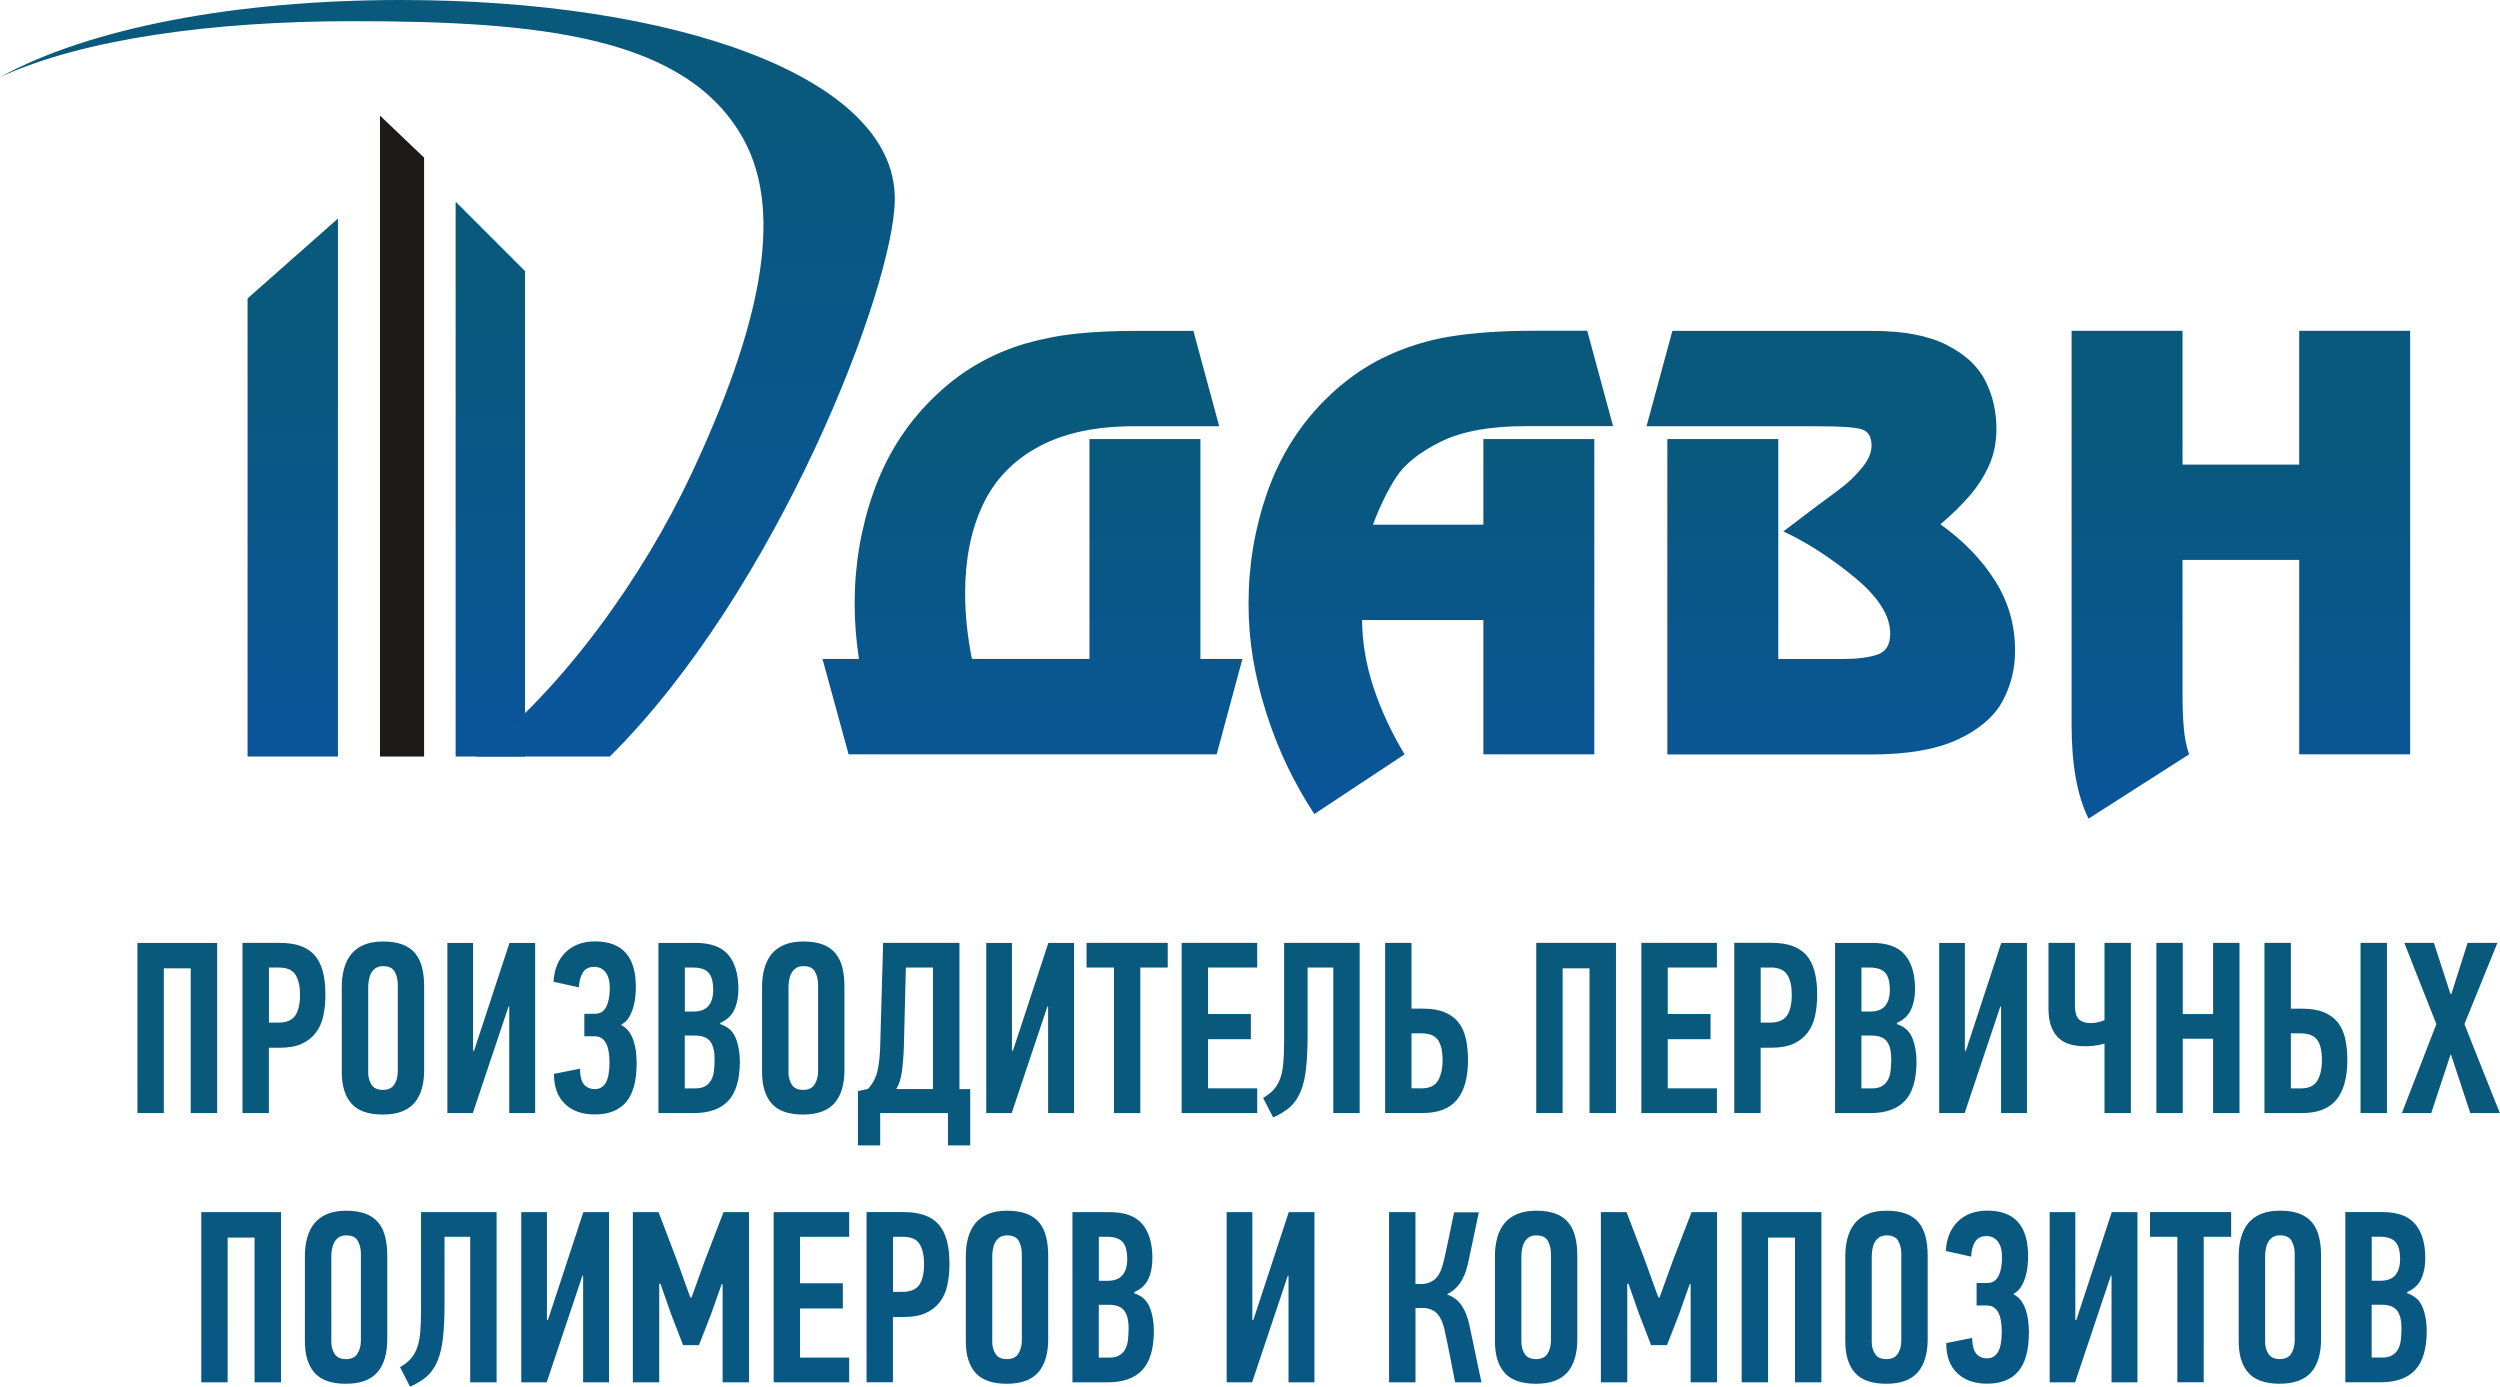 <?xml version="1.0" encoding="UTF-8"?>
<svg id="_Слой_1" data-name="Слой 1" xmlns="http://www.w3.org/2000/svg" xmlns:xlink="http://www.w3.org/1999/xlink" viewBox="0 0 533.38 295.86">
  <defs>
    <style>
      .cls-1 {
        fill: url(#_Безымянный_градиент);
      }

      .cls-2 {
        fill: url(#_Безымянный_градиент_3);
      }

      .cls-2, .cls-3, .cls-4, .cls-5 {
        fill-rule: evenodd;
      }

      .cls-3 {
        fill: url(#_Безымянный_градиент_4);
      }

      .cls-4 {
        fill: url(#_Безымянный_градиент_2);
      }

      .cls-5 {
        fill: #1c1b18;
      }

      .cls-6 {
        fill: url(#_Безымянный_градиент_5);
      }
    </style>
    <linearGradient id="_Безымянный_градиент" data-name="Безымянный градиент" x1="12890.93" y1="-9311.93" x2="12890.93" y2="-12836.93" gradientTransform="translate(-20.57 -191.32) scale(.03 -.03)" gradientUnits="userSpaceOnUse">
      <stop offset="0" stop-color="#08597b"/>
      <stop offset="1" stop-color="#0b54a0"/>
    </linearGradient>
    <linearGradient id="_Безымянный_градиент_2" data-name="Безымянный градиент 2" x1="2929.25" y1="-8474.93" x2="2929.25" y2="-12361.93" gradientTransform="translate(-20.57 -191.32) scale(.03 -.03)" gradientUnits="userSpaceOnUse">
      <stop offset="0" stop-color="#08597b"/>
      <stop offset="1" stop-color="#0b54a0"/>
    </linearGradient>
    <linearGradient id="_Безымянный_градиент_3" data-name="Безымянный градиент 3" x1="4416.08" y1="-8350.93" x2="4416.08" y2="-12359.93" gradientTransform="translate(-20.57 -191.32) scale(.03 -.03)" gradientUnits="userSpaceOnUse">
      <stop offset="0" stop-color="#08597b"/>
      <stop offset="1" stop-color="#0b54a0"/>
    </linearGradient>
    <linearGradient id="_Безымянный_градиент_4" data-name="Безымянный градиент 4" x1="4093.3" y1="-6862.93" x2="4093.3" y2="-12328.93" gradientTransform="translate(-20.57 -191.32) scale(.03 -.03)" gradientUnits="userSpaceOnUse">
      <stop offset="0" stop-color="#08597b"/>
      <stop offset="1" stop-color="#0b54a0"/>
    </linearGradient>
    <linearGradient id="_Безымянный_градиент_5" data-name="Безымянный градиент 5" x1="10651.11" y1="-13987.93" x2="10651.11" y2="-22588.93" gradientTransform="translate(-20.57 -191.32) scale(.03 -.03)" gradientUnits="userSpaceOnUse">
      <stop offset="0" stop-color="#08597b"/>
      <stop offset="1" stop-color="#0b54a0"/>
    </linearGradient>
  </defs>
  <g id="_Слой_1-2" data-name="Слой_1">
    <path class="cls-1" d="M207.35,140.59h25.09v-46.92h23.67v46.92h8.96l-5.49,20.35h-78.53l-5.57-20.35h7.78c-.61-4-.92-7.94-.92-11.83,0-8.24,1.35-16.17,4.02-23.76,2.69-7.61,6.77-14.14,12.24-19.61,3.13-3.13,6.38-5.68,9.75-7.61,3.36-1.95,6.86-3.45,10.49-4.5,3.65-1.03,7.34-1.75,11.1-2.12,3.78-.39,8.09-.57,13-.57h11.67l5.51,20.35h-18.14c-8.26,0-15.08,1.47-20.46,4.41-5.4,2.93-9.36,7.06-11.85,12.41-2.51,5.33-3.76,11.6-3.76,18.8,0,4.5,.48,9.18,1.46,14.05h0Zm132.8,20.35h-23.67v-28.65h-25.88c.04,4.76,.85,9.55,2.45,14.4,1.6,4.85,3.82,9.59,6.62,14.25l-19.26,12.74c-2.12-3.23-4.04-6.64-5.75-10.18-1.7-3.54-3.19-7.32-4.48-11.34-1.27-4.02-2.23-7.93-2.86-11.72-.63-3.8-.94-7.71-.94-11.69,0-8.26,1.35-16.17,4.02-23.78,2.69-7.59,6.77-14.12,12.24-19.6,3.96-3.96,8.24-7.04,12.83-9.22s9.36-3.65,14.36-4.42c4.98-.77,10.71-1.16,17.2-1.16h11.61l5.51,20.35h-18.6c-7.71,0-13.79,1.12-18.25,3.36-4.48,2.23-7.61,4.74-9.4,7.5-1.81,2.77-3.47,6.16-4.98,10.16h23.56v-18.27h23.67v67.27Zm15.58,0V93.68h23.67v46.92h13.62c3.13,0,5.62-.31,7.48-.92,1.86-.61,2.78-2.1,2.78-4.48,0-3.85-2.56-7.89-7.67-12.07-5.12-4.2-10.18-7.45-15.13-9.75l7.41-5.62c2.3-1.66,4.15-3.04,5.51-4.11,1.36-1.09,2.69-2.41,3.98-4,1.27-1.59,1.92-3.1,1.92-4.53,0-1.95-.72-3.13-2.16-3.54-1.46-.42-4.41-.63-8.87-.63h-36.98l5.51-20.35h42.73c6.62,0,11.91,1,15.83,3.01,3.93,1.99,6.67,4.55,8.24,7.69,1.57,3.13,2.34,6.54,2.34,10.21,0,2.84-.52,5.44-1.57,7.78s-2.45,4.52-4.22,6.56c-1.75,2.03-3.82,4.04-6.16,6.01,4.9,3.5,8.77,7.5,11.63,12,2.86,4.5,4.3,9.49,4.3,14.97,0,3.89-.9,7.48-2.69,10.8-1.81,3.3-4.98,6.03-9.55,8.15-4.57,2.12-10.71,3.19-18.4,3.19h-43.58Zm158.48,0h-23.67v-41.48h-24.89v28.63c0,2.88,.09,5.33,.28,7.34,.17,2.01,.55,3.85,1.12,5.51l-21.46,13.72c-2.41-4.87-3.61-11.5-3.61-19.93V70.58h23.67v28.54h24.89v-28.54h23.67v90.37h0Z"/>
    <polygon class="cls-4" points="72.1 46.63 52.82 63.67 52.82 161.41 72.1 161.41 72.1 46.63"/>
    <polygon class="cls-5" points="81.07 24.66 90.48 33.63 90.48 161.41 81.07 161.41 81.07 24.66"/>
    <polygon class="cls-2" points="97.21 43.04 112.01 57.84 112.01 161.41 97.21 161.41 97.21 43.04"/>
    <path class="cls-3" d="M85.55,0c58.19,0,105.36,16.25,105.36,42.37,0,18.72-25.15,83.71-60.81,119.04h-28.59c18.57-14.34,35.67-38.3,45.98-60.26,14.4-30.69,19.92-55.17,11.28-71.19C146.72,7.61,114.9,4.52,75.16,4.52,45.4,4.52,17.71,8.3,0,16.45,19.13,5.96,50.32,0,85.55,0Z"/>
    <path class="cls-6" d="M40.69,237.48v-30.88h-5.74v30.88h-5.63v-36.31h17.01v36.31s-5.63,0-5.63,0Zm19.09-36.31c3.34,0,5.78,.87,7.33,2.61s2.32,4.54,2.32,8.4c0,1.7-.16,3.25-.47,4.64-.31,1.39-.85,2.58-1.62,3.57-.77,.99-1.77,1.77-3,2.32-1.23,.56-2.79,.83-4.67,.83h-2.3v13.93h-5.63v-36.31h8.03Zm-2.4,5.27v11.74h1.98c1.74,0,2.95-.5,3.63-1.5,.68-.99,1.02-2.49,1.02-4.48,0-1.78-.32-3.19-.96-4.22-.64-1.03-1.83-1.55-3.57-1.55h-2.09Zm27.49,3.6c0-1.01-.22-1.91-.65-2.71-.43-.8-1.26-1.2-2.48-1.2-.66,0-1.2,.15-1.62,.44-.42,.3-.74,.66-.96,1.1-.23,.43-.38,.92-.47,1.46-.09,.54-.13,1.03-.13,1.49v18.26c0,.94,.23,1.78,.7,2.53,.47,.75,1.28,1.12,2.43,1.12s1.96-.39,2.45-1.17c.49-.78,.73-1.73,.73-2.84v-18.47Zm5.63,18.15c0,3.16-.71,5.56-2.13,7.17-1.43,1.62-3.66,2.43-6.71,2.43s-5.27-.77-6.66-2.32c-1.38-1.55-2.08-3.78-2.08-6.7v-18.26c0-1.43,.17-2.73,.5-3.91,.33-1.18,.84-2.2,1.53-3.05,.7-.85,1.61-1.51,2.73-1.98,1.13-.47,2.48-.7,4.03-.7,1.66,0,3.06,.22,4.19,.65,1.12,.43,2.03,1.07,2.7,1.9,.67,.83,1.16,1.84,1.45,3.03,.3,1.18,.44,2.52,.44,4.02v17.74Zm18-13.46l-7.62,22.75h-5.43v-36.31h5.48v23.01h.21l7.56-23.01h5.48v36.31h-5.53v-22.75h-.16Zm15.23,13.3c.03,1.6,.33,2.72,.88,3.36,.56,.64,1.33,.97,2.33,.97s1.77-.45,2.3-1.36c.53-.9,.8-2.35,.8-4.33,0-3.72-1.06-5.58-3.18-5.58h-2.19v-4.8h2.3c1.08,0,1.87-.5,2.37-1.49,.5-.99,.76-2.34,.76-4.04,0-1.43-.3-2.53-.89-3.31-.59-.78-1.41-1.17-2.45-1.17-1.11,0-1.92,.42-2.43,1.25s-.77,1.88-.81,3.13l-5.43-1.2c.17-2.71,1.05-4.83,2.63-6.34,1.58-1.51,3.66-2.27,6.23-2.27,5.81,0,8.71,3.23,8.71,9.7,0,.59-.03,1.27-.1,2.03-.07,.77-.22,1.54-.44,2.32-.23,.78-.54,1.5-.94,2.16-.4,.66-.93,1.17-1.59,1.51v.16c.63,.31,1.15,.76,1.57,1.33,.42,.57,.75,1.22,.99,1.93,.24,.71,.42,1.48,.52,2.3,.1,.82,.16,1.66,.16,2.53,0,3.79-.76,6.56-2.26,8.32-1.5,1.76-3.73,2.63-6.68,2.63-2.67,0-4.78-.75-6.35-2.24-1.57-1.5-2.35-3.63-2.35-6.42l5.53-1.1h0Zm28.43-16.9c0-1.67-.33-2.87-.99-3.6-.66-.73-1.76-1.1-3.29-1.1h-1.77v9.39h1.83c1.46,0,2.53-.4,3.21-1.2,.68-.8,1.02-1.96,1.02-3.5h0Zm.31,14.87c0-1.7-.31-2.97-.94-3.81-.63-.83-1.72-1.25-3.29-1.25h-2.14v11.27h2.24c.9,0,1.63-.17,2.17-.5,.54-.33,.96-.77,1.25-1.33,.3-.56,.49-1.22,.57-1.98,.09-.77,.13-1.57,.13-2.4h0Zm1.2-7.51c1.6,.52,2.7,1.51,3.29,2.97,.59,1.46,.89,3.13,.89,5.01,0,3.79-.81,6.57-2.43,8.35-1.62,1.77-4.1,2.66-7.43,2.66h-7.51v-36.31h7.93c3.2,0,5.52,.84,6.96,2.53,1.44,1.69,2.17,4.13,2.17,7.33,0,1.67-.29,3.13-.86,4.38-.57,1.25-1.57,2.19-3,2.82v.26Zm20.87-8.45c0-1.01-.22-1.91-.65-2.71-.43-.8-1.26-1.2-2.48-1.2-.66,0-1.2,.15-1.62,.44-.42,.3-.74,.66-.96,1.1-.23,.43-.38,.92-.47,1.46-.09,.54-.13,1.03-.13,1.49v18.26c0,.94,.23,1.78,.7,2.53,.47,.75,1.28,1.12,2.43,1.12s1.96-.39,2.45-1.17c.49-.78,.73-1.73,.73-2.84v-18.47h0Zm5.63,18.15c0,3.16-.71,5.56-2.13,7.17-1.43,1.62-3.66,2.43-6.71,2.43s-5.27-.77-6.66-2.32c-1.38-1.55-2.08-3.78-2.08-6.7v-18.26c0-1.43,.17-2.73,.5-3.91,.33-1.18,.84-2.2,1.53-3.05,.7-.85,1.61-1.51,2.73-1.98,1.13-.47,2.48-.7,4.03-.7,1.66,0,3.06,.22,4.19,.65,1.12,.43,2.03,1.07,2.7,1.9,.67,.83,1.16,1.84,1.45,3.03,.3,1.18,.44,2.52,.44,4.02v17.74h0Zm7.62,9.29v6.89h-4.75v-11.58l2.14-.47c.97-1.04,1.63-2.25,1.98-3.63,.35-1.37,.56-3.19,.63-5.45l.63-22.07h16.28v31.2h2.3v12h-4.75v-6.89h-14.45Zm5.06-14.28c-.07,2.09-.21,3.88-.42,5.39-.21,1.51-.61,2.76-1.2,3.77h7.83v-25.93h-5.79l-.42,16.76h0Zm30.62-8.47l-7.62,22.75h-5.43v-36.31h5.48v23.01h.21l7.56-23.01h5.48v36.31h-5.53v-22.75h-.16Zm19.82-8.3v31.04h-5.63v-31.04h-5.84v-5.27h17.32v5.27h-5.84Zm8.82,31.04v-36.31h16.12v5.27h-10.49v9.91h9.13v5.37h-9.13v10.49h10.49v5.27h-16.12Zm37.98-36.31v36.31h-5.63v-31.04h-5.48v14.01c0,2.92-.1,5.38-.31,7.36-.21,1.98-.59,3.66-1.15,5.02-.56,1.36-1.3,2.46-2.24,3.32-.94,.85-2.16,1.61-3.65,2.27l-2.14-4.17c.9-.52,1.64-1.1,2.22-1.72,.57-.63,1.03-1.39,1.38-2.3s.58-2.01,.7-3.31c.12-1.3,.18-2.93,.18-4.88v-20.87h16.12Zm5.43,36.31v-36.31h5.63v14.03h2.39c1.87,0,3.42,.25,4.64,.76,1.23,.5,2.22,1.22,2.97,2.16,.75,.94,1.27,2.09,1.58,3.43,.31,1.36,.47,2.89,.47,4.58,0,3.78-.78,6.62-2.35,8.51-1.57,1.89-3.98,2.83-7.25,2.83h-8.09Zm5.63-5.27h2.12c1.73,0,2.9-.56,3.55-1.68,.63-1.11,.96-2.55,.96-4.3,0-1.99-.34-3.45-1.01-4.37-.67-.93-1.87-1.39-3.6-1.39h-2.02v11.74h0Zm37.98,5.27v-30.88h-5.74v30.88h-5.63v-36.31h17.01v36.31h-5.63Zm11.06,0v-36.31h16.12v5.27h-10.49v9.91h9.13v5.37h-9.13v10.49h10.49v5.27h-16.12Zm27.86-36.31c3.34,0,5.78,.87,7.33,2.61s2.32,4.54,2.32,8.4c0,1.7-.16,3.25-.47,4.64-.31,1.39-.85,2.58-1.62,3.57-.77,.99-1.77,1.77-3,2.32-1.23,.56-2.79,.83-4.67,.83h-2.3v13.93h-5.63v-36.31h8.03Zm-2.4,5.27v11.74h1.98c1.74,0,2.95-.5,3.63-1.5,.68-.99,1.02-2.49,1.02-4.48,0-1.78-.32-3.19-.96-4.22-.64-1.03-1.83-1.55-3.57-1.55h-2.09Zm27.55,4.7c0-1.67-.33-2.87-.99-3.6-.66-.73-1.76-1.1-3.29-1.1h-1.77v9.39h1.83c1.46,0,2.53-.4,3.21-1.2,.68-.8,1.02-1.96,1.02-3.5h0Zm.31,14.87c0-1.7-.31-2.97-.94-3.81-.63-.83-1.72-1.25-3.29-1.25h-2.14v11.27h2.24c.9,0,1.63-.17,2.17-.5,.54-.33,.96-.77,1.25-1.33,.3-.56,.49-1.22,.57-1.98s.13-1.57,.13-2.4h0Zm1.2-7.51c1.6,.52,2.7,1.51,3.29,2.97s.89,3.13,.89,5.01c0,3.79-.81,6.57-2.43,8.35-1.62,1.77-4.1,2.66-7.43,2.66h-7.51v-36.31h7.93c3.2,0,5.52,.84,6.96,2.53,1.44,1.69,2.17,4.13,2.17,7.33,0,1.67-.29,3.13-.86,4.38-.57,1.25-1.57,2.19-3,2.82v.26h0Zm22.07-3.76l-7.62,22.75h-5.43v-36.31h5.48v23.01h.21l7.56-23.01h5.48v36.31h-5.53v-22.75h-.16Zm15.91-13.56v13.25c0,1.53,.3,2.56,.88,3.08,.59,.52,1.43,.78,2.54,.78,.41,0,.88-.05,1.39-.16,.52-.1,1.02-.26,1.5-.47v-16.49h5.63v36.31h-5.63v-14.82c-.7,.21-1.4,.36-2.11,.44-.71,.09-1.38,.13-2.01,.13-1.22,0-2.3-.14-3.26-.42-.96-.28-1.77-.74-2.45-1.38-.68-.64-1.2-1.48-1.57-2.5-.37-1.03-.55-2.29-.55-3.78v-13.98h5.63Zm29.48,36.31v-15.86h-6.47v15.86h-5.63v-36.31h5.63v15.18h6.47v-15.18h5.63v36.31h-5.63Zm10.96,0v-36.31h5.63v14.03h2.39c1.87,0,3.42,.25,4.64,.76,1.23,.5,2.22,1.22,2.97,2.16,.75,.94,1.27,2.09,1.58,3.43,.31,1.36,.47,2.89,.47,4.58,0,3.78-.78,6.62-2.35,8.51-1.57,1.89-3.98,2.83-7.25,2.83h-8.09Zm5.63-5.27h2.12c1.73,0,2.9-.56,3.55-1.68,.63-1.11,.96-2.55,.96-4.3,0-1.99-.34-3.45-1.01-4.37-.67-.93-1.87-1.39-3.6-1.39h-2.02v11.74Zm14.87,5.27v-36.31h5.63v36.31h-5.63Zm23.42,0l-4.12-12.47h-.1l-4.12,12.47h-6.26l7.36-18.99c-1.15-2.89-2.29-5.76-3.42-8.63-1.13-2.87-2.27-5.76-3.42-8.69h6.31c.59,1.84,1.18,3.66,1.77,5.45,.59,1.79,1.18,3.61,1.77,5.45l.21-.05,3.44-10.85h6.36l-7.04,17.32c1.25,3.2,2.51,6.37,3.78,9.52,1.27,3.15,2.53,6.3,3.78,9.47h-6.31ZM54.31,294.92v-30.88h-5.74v30.88h-5.63v-36.31h17.01v36.31h-5.63Zm22.69-27.44c0-1.01-.22-1.91-.65-2.71-.43-.8-1.26-1.2-2.48-1.2-.66,0-1.2,.15-1.62,.44-.42,.3-.74,.66-.96,1.1-.23,.43-.38,.92-.47,1.46-.09,.54-.13,1.03-.13,1.49v18.26c0,.94,.23,1.78,.7,2.53,.47,.75,1.28,1.12,2.43,1.12s1.96-.39,2.45-1.17c.49-.78,.73-1.73,.73-2.84v-18.47Zm5.63,18.15c0,3.16-.71,5.56-2.13,7.17-1.43,1.62-3.66,2.43-6.71,2.43s-5.27-.77-6.66-2.32c-1.38-1.55-2.08-3.78-2.08-6.7v-18.26c0-1.43,.17-2.73,.5-3.91,.33-1.18,.84-2.2,1.53-3.05,.7-.85,1.61-1.51,2.73-1.98,1.13-.47,2.48-.7,4.03-.7,1.66,0,3.06,.22,4.19,.65,1.12,.43,2.03,1.07,2.7,1.9,.67,.83,1.16,1.84,1.45,3.03,.3,1.18,.44,2.52,.44,4.02v17.74h0Zm23.32-27.02v36.31h-5.63v-31.04h-5.48v14.01c0,2.92-.1,5.38-.31,7.36-.21,1.98-.59,3.66-1.15,5.02s-1.3,2.46-2.24,3.32c-.94,.85-2.16,1.61-3.65,2.27l-2.14-4.17c.9-.52,1.64-1.1,2.22-1.72,.57-.63,1.03-1.39,1.38-2.3s.58-2.01,.7-3.31c.12-1.3,.18-2.93,.18-4.88v-20.87h16.12Zm18.31,13.56l-7.62,22.75h-5.43v-36.31h5.48v23.01h.21l7.56-23.01h5.48v36.31h-5.53v-22.75h-.16Zm21.48,14.82l-2.6-6.73-2.23-6.36h-.26v21.02h-5.63v-36.31h5.48l3.94,10.33,2.84,7.88h.26l2.92-8.09,3.91-10.12h5.43v36.31h-5.63v-20.92h-.21l-2.29,6.47-2.55,6.52h-3.37Zm19.32,7.93v-36.31h16.12v5.27h-10.49v9.91h9.13v5.37h-9.13v10.49h10.49v5.27h-16.12Zm27.86-36.31c3.34,0,5.78,.87,7.33,2.61s2.32,4.54,2.32,8.4c0,1.7-.16,3.25-.47,4.64-.31,1.39-.85,2.58-1.62,3.57-.77,.99-1.77,1.77-3,2.32-1.23,.56-2.79,.83-4.67,.83h-2.3v13.93h-5.63v-36.31h8.03Zm-2.4,5.27v11.74h1.98c1.74,0,2.95-.5,3.63-1.5,.68-.99,1.02-2.49,1.02-4.48,0-1.78-.32-3.19-.96-4.22-.64-1.03-1.83-1.55-3.57-1.55h-2.09Zm27.49,3.6c0-1.01-.22-1.91-.65-2.71-.43-.8-1.26-1.2-2.48-1.2-.66,0-1.2,.15-1.62,.44-.42,.3-.74,.66-.96,1.1-.23,.43-.38,.92-.47,1.46-.09,.54-.13,1.03-.13,1.49v18.26c0,.94,.23,1.78,.7,2.53,.47,.75,1.28,1.12,2.43,1.12s1.96-.39,2.45-1.17c.49-.78,.73-1.73,.73-2.84v-18.47h0Zm5.63,18.15c0,3.16-.71,5.56-2.13,7.17-1.43,1.62-3.66,2.43-6.71,2.43s-5.27-.77-6.66-2.32c-1.38-1.55-2.08-3.78-2.08-6.7v-18.26c0-1.43,.17-2.73,.5-3.91,.33-1.18,.84-2.2,1.53-3.05,.7-.85,1.61-1.51,2.73-1.98,1.13-.47,2.48-.7,4.03-.7,1.66,0,3.06,.22,4.19,.65,1.12,.43,2.03,1.07,2.7,1.9,.67,.83,1.16,1.84,1.45,3.03,.3,1.18,.44,2.52,.44,4.02v17.74h0Zm16.85-17.06c0-1.67-.33-2.87-.99-3.6s-1.76-1.1-3.29-1.1h-1.77v9.39h1.83c1.46,0,2.53-.4,3.21-1.2,.68-.8,1.02-1.96,1.02-3.5h0Zm.31,14.87c0-1.7-.31-2.97-.94-3.81-.63-.83-1.72-1.25-3.29-1.25h-2.14v11.27h2.24c.9,0,1.63-.17,2.17-.5,.54-.33,.96-.77,1.25-1.33,.3-.56,.49-1.22,.57-1.98s.13-1.57,.13-2.4h0Zm1.2-7.51c1.6,.52,2.7,1.51,3.29,2.97s.89,3.13,.89,5.01c0,3.79-.81,6.57-2.43,8.35-1.62,1.77-4.1,2.66-7.43,2.66h-7.51v-36.31h7.93c3.2,0,5.52,.84,6.96,2.53,1.44,1.69,2.17,4.13,2.17,7.33,0,1.67-.29,3.13-.86,4.38-.57,1.25-1.57,2.19-3,2.82v.26h0Zm32.76-3.76l-7.62,22.75h-5.43v-36.31h5.48v23.01h.21l7.56-23.01h5.48v36.31h-5.53v-22.75h-.16Zm21.6,22.75v-36.31h5.63v15.34h1.15c1.25,0,2.28-.37,3.08-1.1,.8-.73,1.41-2.03,1.83-3.91,.07-.31,.22-.97,.44-1.96,.23-.99,.45-2.05,.68-3.18,.23-1.13,.44-2.19,.65-3.18,.21-.99,.35-1.64,.42-1.96h5.27c-.38,1.84-.77,3.66-1.15,5.45-.38,1.79-.77,3.59-1.15,5.4-.38,1.77-.97,3.21-1.75,4.3-.78,1.1-1.68,1.85-2.69,2.27v.1c1.32,.49,2.35,1.27,3.08,2.35,.73,1.08,1.29,2.5,1.67,4.28,.45,2.05,.88,4.08,1.28,6.08,.4,2,.83,4.01,1.28,6.03h-5.63c-.35-1.77-.7-3.55-1.04-5.32s-.71-3.55-1.1-5.32c-.38-1.95-.97-3.3-1.75-4.07-.78-.77-1.8-1.15-3.05-1.15h-1.51v15.86h-5.63Zm34.54-27.44c0-1.01-.22-1.91-.65-2.71-.43-.8-1.26-1.2-2.48-1.2-.66,0-1.2,.15-1.62,.44-.42,.3-.74,.66-.96,1.1-.23,.43-.38,.92-.47,1.46-.09,.54-.13,1.03-.13,1.49v18.26c0,.94,.23,1.78,.7,2.53,.47,.75,1.28,1.12,2.43,1.12s1.96-.39,2.45-1.17c.49-.78,.73-1.73,.73-2.84v-18.47Zm5.63,18.15c0,3.16-.71,5.56-2.13,7.17-1.43,1.62-3.66,2.43-6.71,2.43s-5.27-.77-6.66-2.32c-1.38-1.55-2.08-3.78-2.08-6.7v-18.26c0-1.43,.17-2.73,.5-3.91,.33-1.18,.84-2.2,1.53-3.05,.7-.85,1.61-1.51,2.73-1.98,1.13-.47,2.48-.7,4.03-.7,1.66,0,3.06,.22,4.19,.65,1.12,.43,2.03,1.07,2.7,1.9,.67,.83,1.16,1.84,1.45,3.03,.3,1.18,.44,2.52,.44,4.02v17.74h0Zm15.74,1.36l-2.6-6.73-2.23-6.36h-.26v21.02h-5.63v-36.31h5.48l3.94,10.33,2.84,7.88h.26l2.92-8.09,3.91-10.12h5.43v36.31h-5.63v-20.92h-.21l-2.29,6.47-2.55,6.52h-3.37Zm30.69,7.93v-30.88h-5.74v30.88h-5.63v-36.31h17.01v36.31h-5.63Zm22.69-27.44c0-1.01-.22-1.91-.65-2.71-.43-.8-1.26-1.2-2.48-1.2-.66,0-1.2,.15-1.62,.44-.42,.3-.74,.66-.96,1.1-.23,.43-.38,.92-.47,1.46-.09,.54-.13,1.03-.13,1.49v18.26c0,.94,.23,1.78,.7,2.53,.47,.75,1.28,1.12,2.43,1.12s1.96-.39,2.45-1.17c.49-.78,.73-1.73,.73-2.84v-18.47Zm5.63,18.15c0,3.16-.71,5.56-2.13,7.17-1.43,1.62-3.66,2.43-6.71,2.43s-5.27-.77-6.66-2.32c-1.38-1.55-2.08-3.78-2.08-6.7v-18.26c0-1.43,.17-2.73,.5-3.91,.33-1.18,.84-2.2,1.53-3.05,.7-.85,1.61-1.51,2.73-1.98,1.13-.47,2.48-.7,4.03-.7,1.66,0,3.06,.22,4.19,.65,1.12,.43,2.03,1.07,2.7,1.9,.67,.83,1.16,1.84,1.45,3.03,.3,1.18,.44,2.52,.44,4.02v17.74h0Zm9.49-.16c.03,1.6,.33,2.72,.88,3.36,.56,.64,1.33,.97,2.33,.97s1.77-.45,2.3-1.36c.53-.9,.8-2.35,.8-4.33,0-3.72-1.06-5.58-3.18-5.58h-2.19v-4.8h2.3c1.08,0,1.87-.5,2.37-1.49,.5-.99,.76-2.34,.76-4.04,0-1.43-.3-2.53-.89-3.31-.59-.78-1.41-1.17-2.45-1.17-1.11,0-1.92,.42-2.43,1.25s-.77,1.88-.81,3.13l-5.43-1.2c.17-2.71,1.05-4.83,2.63-6.34,1.58-1.51,3.66-2.27,6.23-2.27,5.81,0,8.71,3.23,8.71,9.7,0,.59-.03,1.27-.1,2.03-.07,.77-.22,1.54-.44,2.32-.23,.78-.54,1.5-.94,2.16-.4,.66-.93,1.17-1.59,1.51v.16c.63,.31,1.15,.76,1.57,1.33,.42,.57,.75,1.22,.99,1.93s.42,1.48,.52,2.3c.1,.82,.16,1.66,.16,2.53,0,3.79-.76,6.56-2.26,8.32-1.5,1.76-3.73,2.63-6.68,2.63-2.67,0-4.78-.75-6.35-2.24-1.57-1.5-2.35-3.63-2.35-6.42l5.53-1.1h0Zm29.58-13.3l-7.62,22.75h-5.43v-36.31h5.48v23.01h.21l7.56-23.01h5.48v36.31h-5.53v-22.75h-.16Zm19.82-8.3v31.04h-5.63v-31.04h-5.84v-5.27h17.32v5.27h-5.84Zm19.41,3.6c0-1.01-.22-1.91-.65-2.71-.43-.8-1.26-1.2-2.48-1.2-.66,0-1.2,.15-1.62,.44-.42,.3-.74,.66-.96,1.1-.23,.43-.38,.92-.47,1.46-.09,.54-.13,1.03-.13,1.49v18.26c0,.94,.23,1.78,.7,2.53,.47,.75,1.28,1.12,2.43,1.12s1.96-.39,2.45-1.17c.49-.78,.73-1.73,.73-2.84v-18.47Zm5.63,18.15c0,3.16-.71,5.56-2.13,7.17-1.43,1.62-3.66,2.43-6.71,2.43s-5.27-.77-6.66-2.32c-1.38-1.55-2.08-3.78-2.08-6.7v-18.26c0-1.43,.17-2.73,.5-3.91,.33-1.18,.84-2.2,1.53-3.05,.7-.85,1.61-1.51,2.73-1.98,1.13-.47,2.48-.7,4.03-.7,1.66,0,3.06,.22,4.19,.65,1.12,.43,2.03,1.07,2.7,1.9,.67,.83,1.16,1.84,1.45,3.03,.3,1.18,.44,2.52,.44,4.02v17.74h0Zm16.85-17.06c0-1.67-.33-2.87-.99-3.6s-1.76-1.1-3.29-1.1h-1.77v9.39h1.83c1.46,0,2.53-.4,3.21-1.2,.68-.8,1.02-1.96,1.02-3.5h0Zm.31,14.87c0-1.7-.31-2.97-.94-3.81-.63-.83-1.72-1.25-3.29-1.25h-2.14v11.27h2.24c.9,0,1.63-.17,2.17-.5,.54-.33,.96-.77,1.25-1.33,.3-.56,.49-1.22,.57-1.98s.13-1.57,.13-2.4h0Zm1.2-7.51c1.6,.52,2.7,1.51,3.29,2.97s.89,3.13,.89,5.01c0,3.79-.81,6.57-2.43,8.35-1.62,1.77-4.1,2.66-7.43,2.66h-7.51v-36.31h7.93c3.2,0,5.52,.84,6.96,2.53,1.44,1.69,2.17,4.13,2.17,7.33,0,1.67-.29,3.13-.86,4.38-.57,1.25-1.57,2.19-3,2.82v.26Z"/>
  </g>
</svg>